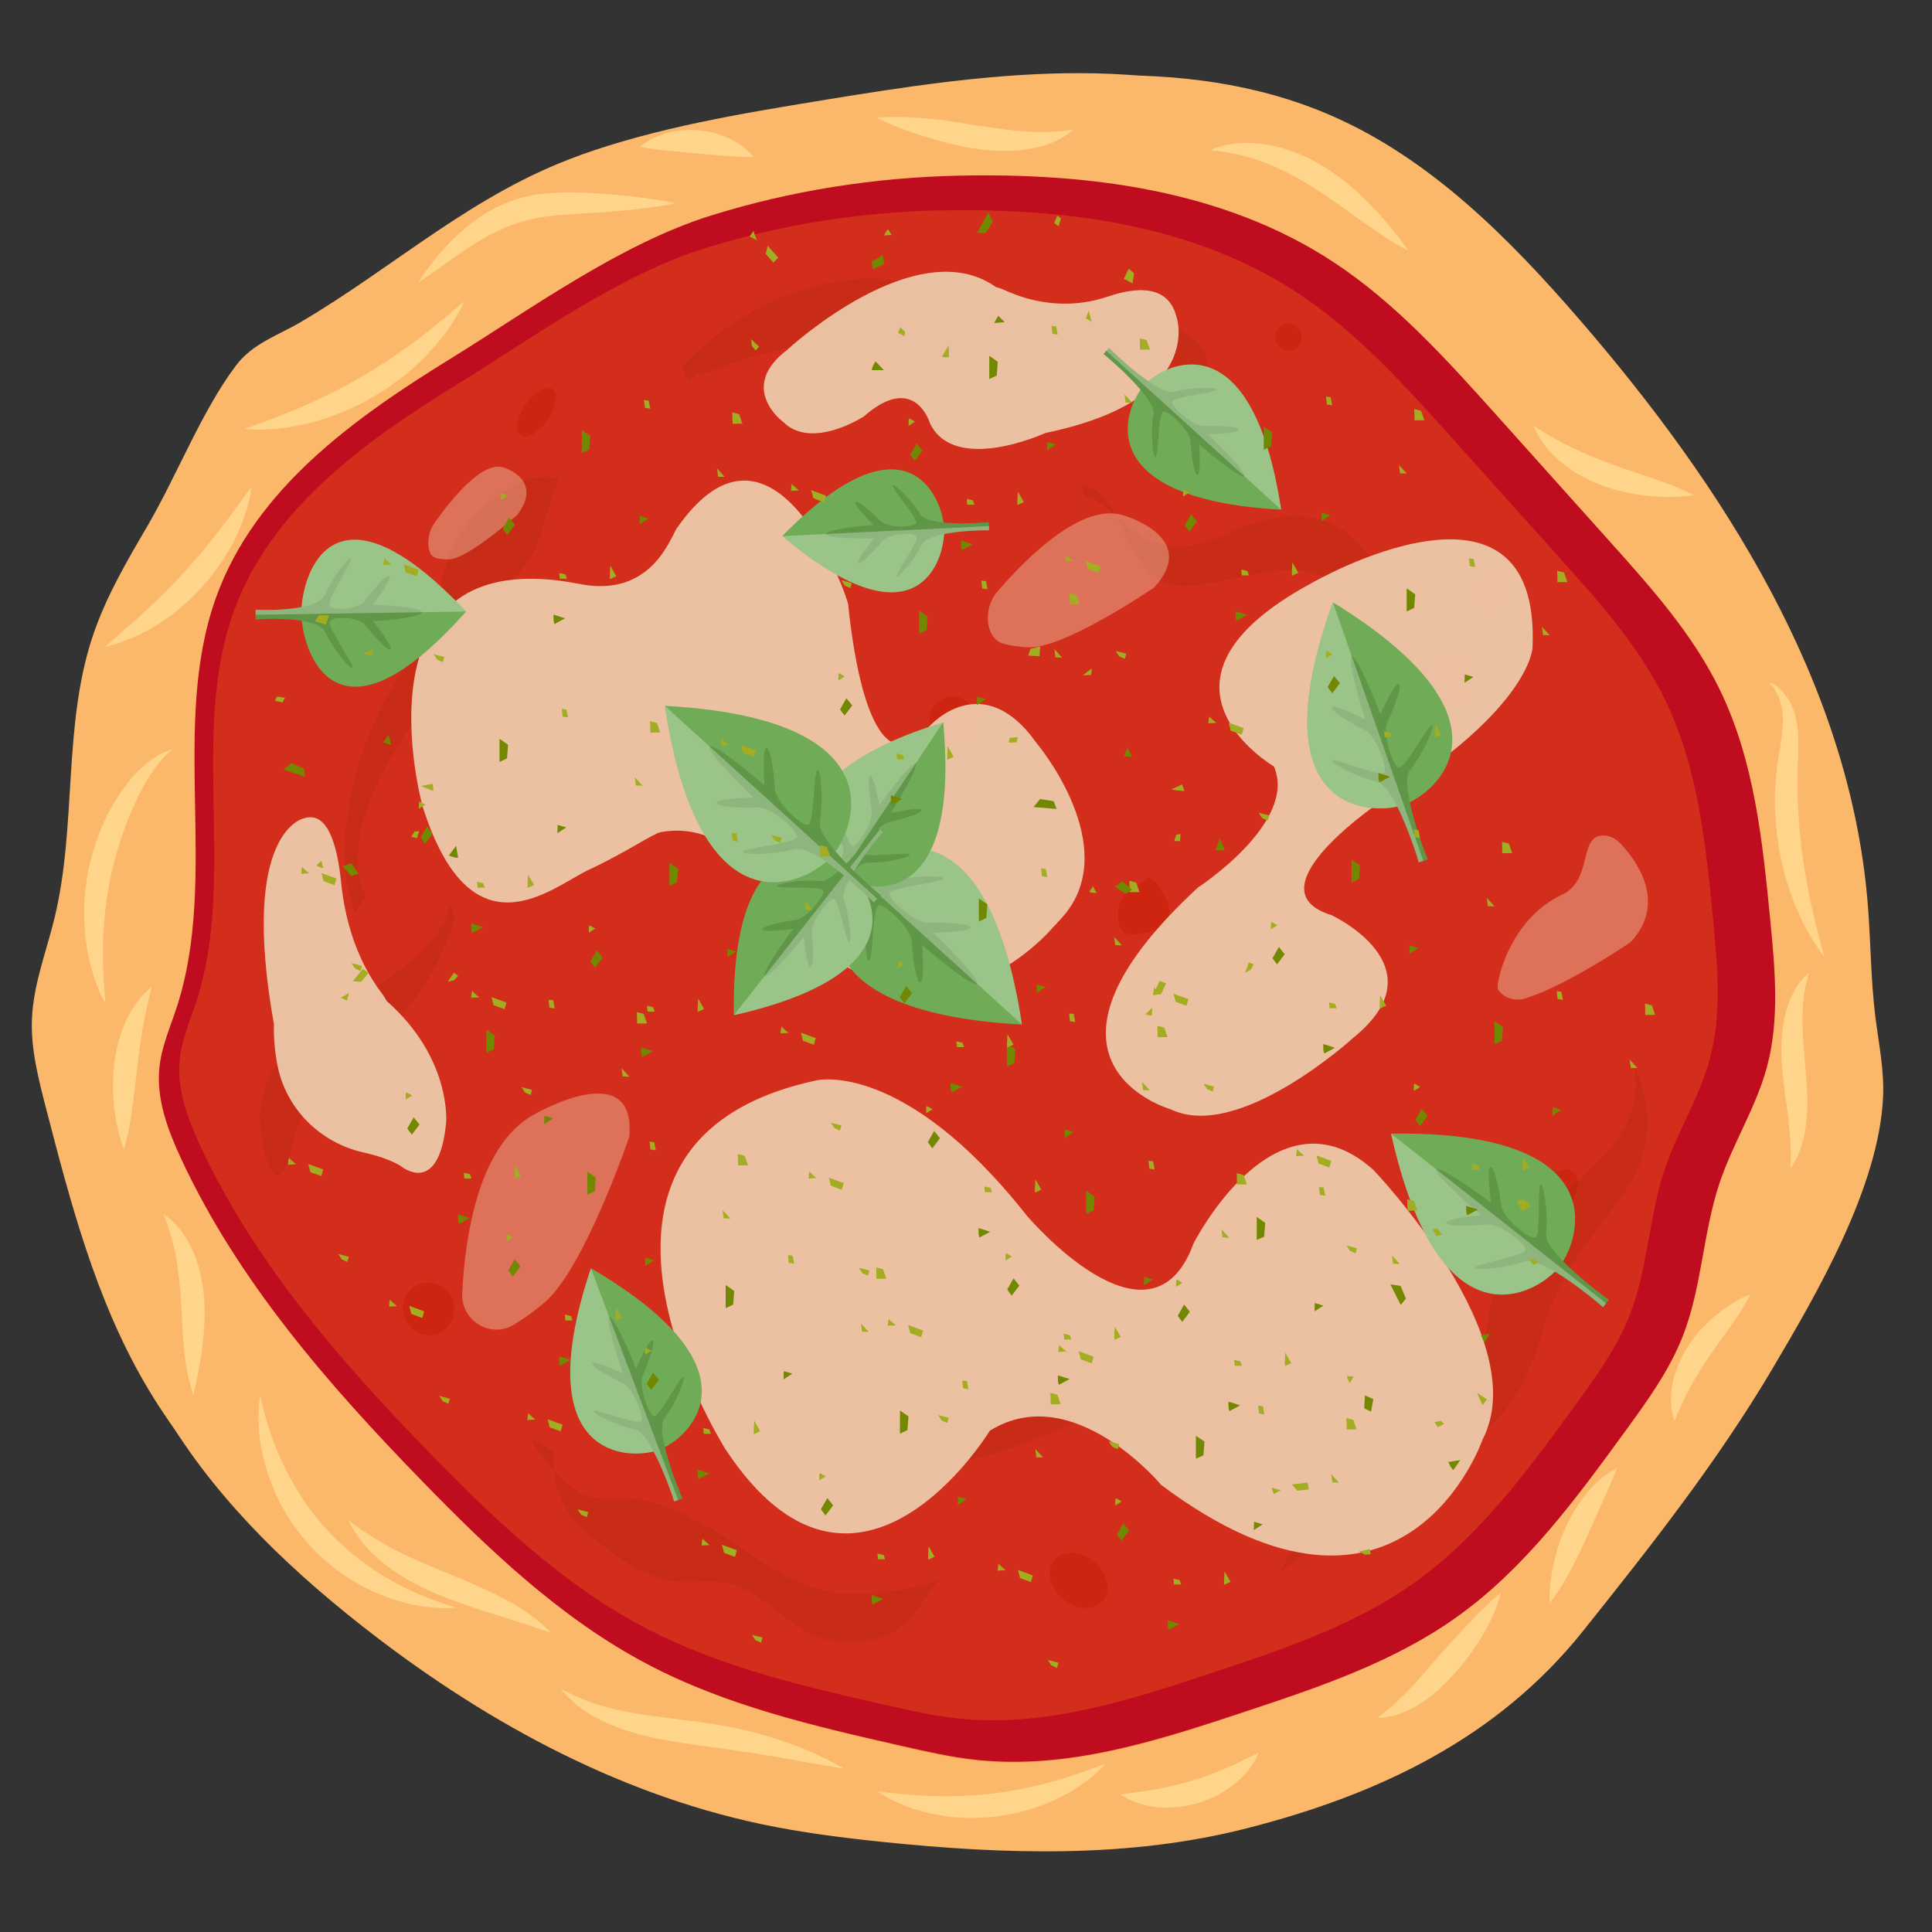 <?xml version="1.0" encoding="UTF-8"?>
<svg id="Ebene_1" xmlns="http://www.w3.org/2000/svg" viewBox="0 0 250 250">
  <rect x="0" y="0" width="250" height="250" fill="#333333" stroke="none"/>
  <defs>
    <style>
      .cls-1 {
        fill: #728801;
      }

      .cls-2 {
        opacity: .81;
      }

      .cls-3 {
        fill: #c61700;
      }

      .cls-4 {
        opacity: .46;
      }

      .cls-4, .cls-5 {
        fill: #f2e3c2;
      }

      .cls-6 {
        fill: #d32e1c;
      }

      .cls-7 {
        fill: #70ab57;
      }

      .cls-8 {
        fill: #fcb86a;
      }

      .cls-9 {
        fill: #bf0d1f;
      }

      .cls-10 {
        fill: #609647;
      }

      .cls-11 {
        fill: #9c1d00;
      }

      .cls-12 {
        fill: #fff;
        opacity: .3;
      }

      .cls-13 {
        fill: #ffd58c;
      }

      .cls-14 {
        fill: #a2ad22;
      }

      .cls-15 {
        opacity: .42;
      }

      .cls-16 {
        opacity: .2;
      }

      .cls-17 {
        fill: #faa450;
      }
    </style>
  </defs>
  <g id="dough">
    <path class="cls-8" d="M78.65,21.06c10.19-3.76,20.96-5.64,31.67-7.49,20.65-3.59,42.69-7.02,62,1.41,12.73,5.56,22.89,15.77,32.03,26.33,18.65,21.56,34.96,47.01,37.32,75.45.41,4.9.39,9.84.99,14.72.43,3.46,1.16,6.92,1.01,10.4-.49,11.69-8.6,25.57-14.39,35.35-7.11,12.01-15.78,22.98-24.46,33.85-11.09,13.87-26.41,21.13-43.44,25.49-15.29,3.92-31.38,3.4-47.11,1.78-5.31-.55-10.62-1.22-15.85-2.33-19.01-4.03-36.53-13.74-51.86-25.85-10.11-7.98-19.51-17.19-25.89-28.41-6.24-10.97-9.36-23.41-12.41-35.66-.94-3.79-1.89-7.64-1.71-11.53.21-4.57,1.95-8.89,3.06-13.32,2.99-12.01,1.3-24.99,5.25-36.71,1.73-5.13,4.49-9.83,7.23-14.49,3.92-6.67,7.19-15.08,11.69-21.09,2.21-2.95,5.43-3.96,8.45-5.77,12.43-7.43,22.52-16.99,36.41-22.11Z"/>
    <path class="cls-8" d="M74.99,20.1c10.13-3.63,20.86-5.39,31.52-7.14,20.57-3.37,42.52-6.57,61.86,1.97,12.75,5.63,22.98,15.85,32.19,26.4,18.8,21.55,35.31,46.93,37.93,75.14.45,4.86.48,9.76,1.13,14.6.46,3.44,1.22,6.87,1.11,10.32-.38,11.58-8.34,25.27-14.02,34.91-6.98,11.84-15.52,22.64-24.09,33.33-10.93,13.65-26.15,20.7-43.09,24.87-15.22,3.74-31.27,3.09-46.98,1.33-5.3-.59-10.6-1.31-15.83-2.46-19-4.17-36.56-13.96-51.97-26.1-10.16-8-19.62-17.22-26.09-28.41-6.33-10.94-9.55-23.29-12.71-35.47-.97-3.76-1.96-7.59-1.82-11.45.17-4.53,1.87-8.79,2.93-13.17,2.88-11.88,1.07-24.76,4.9-36.34,1.68-5.07,4.39-9.71,7.08-14.3,3.85-6.58,7.03-14.89,11.47-20.8,2.18-2.9,5.38-3.88,8.38-5.64,12.33-7.26,22.31-16.64,36.11-21.58Z"/>
    <path class="cls-17" d="M123.35,23.28c16.61-.31,34.03,1.92,48.24,11.34,8,5.31,14.55,12.62,21,19.84,4.87,5.45,9.74,10.91,14.61,16.37,5.27,5.9,10.61,11.91,14.09,19.05,4.5,9.22,5.58,19.64,6.58,29.8.63,6.35,1.25,12.87-.36,18.95-1.39,5.23-4.35,9.83-6.05,14.96-2.12,6.38-2.24,13.42-4.64,19.69-1.71,4.47-4.51,8.36-7.28,12.19-6.36,8.8-12.87,17.76-21.62,24.03-8.12,5.83-17.75,9.05-27.23,12.19-11.17,3.7-22.74,7.45-34.57,6.12-3.23-.36-6.42-1.1-9.6-1.83-11.18-2.58-22.51-5.22-32.75-10.69-10.95-5.84-20.17-14.65-28.91-23.67-12.06-12.46-23.67-25.82-31.04-41.62-1.74-3.72-3.25-7.76-2.87-11.8.26-2.74,1.38-5.28,2.22-7.87,5.41-16.79-1-36.31,4.9-52.9,4.97-13.95,17.62-23.04,29.94-30.65,10.35-6.4,21.81-14.8,33.47-18.43,10.29-3.21,21-4.86,31.86-5.06Z"/>
    <path class="cls-13" d="M178.27,222.26c1.62-1.2,2.96-2.43,4.22-3.77,1.26-1.33,2.42-2.75,3.68-4.18,1.25-1.42,2.51-2.81,3.83-4.19,1.32-1.37,2.67-2.75,4.23-4.03-.51,1.96-1.35,3.75-2.34,5.45-1,1.69-2.16,3.29-3.46,4.76-1.28,1.45-2.72,2.89-4.43,4.01-1.69,1.12-3.68,1.95-5.72,1.97Z"/>
    <path class="cls-13" d="M162.88,226.81c-.67,1.62-1.82,2.97-3.18,4.07-1.36,1.09-2.95,1.91-4.63,2.42-1.68.51-3.46.7-5.2.55-1.73-.16-3.45-.66-4.9-1.65,1.73-.23,3.28-.42,4.81-.71,1.52-.28,2.98-.63,4.42-1.06,1.44-.43,2.85-.95,4.27-1.55,1.43-.6,2.83-1.3,4.4-2.06Z"/>
    <path class="cls-13" d="M109.14,228.84c-3.22-.5-6.34-1.1-9.46-1.63-3.13-.51-6.21-.97-9.36-1.38-3.15-.44-6.39-.92-9.54-2-3.12-1.03-6.21-2.74-8.23-5.33,5.67,3.24,11.82,3.47,18.18,4.36,3.19.43,6.41,1.09,9.5,2.09,3.1.98,6.11,2.22,8.91,3.89Z"/>
    <path class="cls-13" d="M71.32,211.29c-2.45-.85-4.79-1.61-7.18-2.35-2.38-.75-4.77-1.52-7.15-2.49-2.37-.97-4.71-2.17-6.82-3.75-2.09-1.58-3.98-3.56-5.04-5.95,2.05,1.59,4.12,2.86,6.29,3.95,2.17,1.1,4.42,2.04,6.71,2.98,2.29.94,4.63,1.91,6.91,3.1,2.26,1.2,4.5,2.61,6.27,4.52Z"/>
    <path class="cls-13" d="M216.68,183.88c-.6-1.66-.56-3.5-.17-5.21.4-1.72,1.16-3.35,2.14-4.79.98-1.44,2.18-2.7,3.49-3.77,1.32-1.07,2.74-1.98,4.36-2.65-.76,1.58-1.71,2.94-2.64,4.27-.93,1.32-1.86,2.58-2.73,3.85-.87,1.27-1.68,2.55-2.41,3.91-.74,1.36-1.39,2.78-2.04,4.4Z"/>
    <path class="cls-13" d="M231.66,151.22c.15-2.24.01-4.28-.24-6.35-.24-2.07-.58-4.15-.78-6.33-.2-2.19-.21-4.46.25-6.72.46-2.23,1.45-4.5,3.2-5.95-.67,2.14-.87,4.15-.85,6.2,0,2.04.21,4.09.39,6.2.19,2.12.34,4.33.14,6.57-.21,2.22-.77,4.55-2.11,6.38Z"/>
    <path class="cls-13" d="M236.04,123.78c-1.92-2.5-3.36-5.37-4.39-8.37-1.05-3-1.68-6.16-1.89-9.35-.24-3.16.03-6.46.61-9.47.23-1.49.44-2.93.28-4.34-.15-1.42-.65-2.84-1.74-3.99,1.5.59,2.59,2.08,3.17,3.64.57,1.61.66,3.31.62,4.9-.02,1.6-.12,3.06-.1,4.57,0,1.5.04,3,.15,4.49.18,2.99.6,5.96,1.15,8.94.57,2.98,1.33,5.92,2.14,8.98Z"/>
    <path class="cls-13" d="M219.16,64.07c-2,.29-3.96.28-5.92.09-1.96-.2-3.92-.61-5.81-1.3-1.89-.69-3.71-1.67-5.3-2.95-1.57-1.29-2.94-2.89-3.67-4.79,1.7,1.09,3.3,2.01,4.96,2.8,1.65.8,3.33,1.49,5.04,2.12,1.72.63,3.49,1.21,5.28,1.82,1.79.63,3.63,1.27,5.42,2.21Z"/>
    <path class="cls-13" d="M182.25,32.46c-2.28-1.17-4.32-2.64-6.34-4.07-2-1.44-3.95-2.86-5.96-4.13-2-1.26-4.08-2.37-6.27-3.21-2.2-.85-4.51-1.41-7.06-1.61,2.35-1.06,5.12-1.15,7.69-.66,2.59.5,5.05,1.55,7.25,2.95,2.19,1.39,4.14,3.08,5.89,4.89,1.75,1.83,3.34,3.74,4.8,5.85Z"/>
    <path class="cls-13" d="M138.97,16.72c-1.69,1.53-3.99,2.31-6.25,2.63-2.28.31-4.56.17-6.74-.15-2.19-.32-4.29-.93-6.39-1.55-2.09-.66-4.17-1.4-6.15-2.43,2.27-.19,4.45-.07,6.61.12,2.15.18,4.28.58,6.38.9,2.1.31,4.15.63,6.21.77,2.07.15,4.12.11,6.34-.28Z"/>
    <path class="cls-13" d="M97.52,20.32c-1.4.03-2.63-.08-3.83-.16l-3.53-.3-3.52-.33c-1.2-.13-2.43-.25-3.8-.52,1.05-.93,2.3-1.49,3.6-1.83,1.3-.33,2.66-.43,3.99-.31,1.34.12,2.65.46,3.87,1.02,1.21.57,2.35,1.33,3.22,2.43Z"/>
    <path class="cls-13" d="M87.4,26.3c-3.06.61-6.1.93-9.14,1.14-3.04.23-6.09.28-8.86.79-2.75.5-5.33,1.67-7.84,3.22-2.5,1.55-4.9,3.44-7.5,5.15,1.72-2.59,3.69-4.99,6.12-7.04,2.38-2.07,5.4-3.69,8.67-4.28,1.61-.29,3.21-.39,4.77-.39,1.56,0,3.08.08,4.61.21,3.06.23,6.12.56,9.16,1.19Z"/>
    <path class="cls-13" d="M60.1,38.96c-1.2,2.63-2.95,4.97-4.96,7.06-2.02,2.08-4.35,3.88-6.86,5.34-2.51,1.47-5.23,2.6-8.03,3.33-2.81.72-5.71,1.08-8.59.81,2.71-.98,5.31-1.93,7.82-3.04,2.52-1.1,4.94-2.33,7.29-3.69,2.35-1.37,4.62-2.87,6.82-4.51,2.21-1.63,4.32-3.43,6.51-5.3Z"/>
    <path class="cls-13" d="M32.55,62.98c-.31,2.45-1.16,4.79-2.27,7-1.13,2.2-2.56,4.24-4.23,6.08-1.67,1.83-3.58,3.45-5.67,4.76-2.1,1.32-4.38,2.3-6.77,2.88,1.81-1.69,3.65-3.15,5.34-4.76,1.71-1.57,3.34-3.2,4.89-4.9,1.55-1.7,3.03-3.46,4.45-5.31,1.44-1.84,2.79-3.76,4.26-5.74Z"/>
    <path class="cls-13" d="M13.64,129.85c-1.46-2.7-2.31-5.75-2.61-8.85-.31-3.1-.11-6.28.62-9.34.74-3.05,1.92-6.01,3.66-8.62.82-1.32,1.82-2.56,2.96-3.66,1.16-1.07,2.51-1.99,4.01-2.4-2.36,1.98-3.69,4.54-4.92,7.19-1.21,2.64-2.12,5.39-2.79,8.18-.68,2.8-1.03,5.67-1.21,8.58-.13,2.92.02,5.86.28,8.92Z"/>
    <path class="cls-13" d="M16.03,148.71c-.67-1.78-1.04-3.59-1.25-5.42-.2-1.83-.21-3.7,0-5.56.22-1.86.68-3.72,1.45-5.46.78-1.73,1.87-3.36,3.37-4.55-.44,1.85-.83,3.55-1.12,5.25-.3,1.7-.52,3.39-.72,5.11-.2,1.72-.39,3.46-.63,5.23-.25,1.77-.53,3.57-1.1,5.39Z"/>
    <path class="cls-13" d="M25.03,180.47c-.74-1.98-1.03-4.05-1.23-6.06-.18-2.02-.25-4-.37-5.93-.12-1.92-.3-3.81-.64-5.69-.34-1.88-.84-3.72-1.63-5.67,1.78,1.16,3.06,3.02,3.89,4.98.83,1.98,1.25,4.1,1.38,6.19.13,2.09-.01,4.14-.27,6.15-.27,2.01-.63,3.97-1.12,6.02Z"/>
    <path class="cls-13" d="M143.03,228.23c-1.77,1.97-4.02,3.49-6.43,4.63-2.42,1.13-5.04,1.87-7.71,2.19-2.67.33-5.39.24-8.01-.29-2.62-.53-5.16-1.47-7.35-2.96,2.62.31,5.12.57,7.62.62,2.49.06,4.94-.06,7.38-.35,2.44-.29,4.85-.77,7.25-1.42,2.41-.64,4.77-1.49,7.24-2.43Z"/>
    <path class="cls-13" d="M200.51,207.45c-.06-1.75.16-3.42.51-5.06.37-1.64.89-3.24,1.59-4.78.7-1.54,1.59-3.02,2.68-4.35,1.1-1.32,2.39-2.51,3.97-3.3-.65,1.63-1.32,3.09-1.97,4.55l-1.95,4.35c-.66,1.45-1.35,2.9-2.12,4.35-.78,1.44-1.61,2.89-2.72,4.25Z"/>
    <path class="cls-13" d="M59.07,208.03c-3.45.26-6.99-.46-10.23-1.86-3.26-1.38-6.24-3.49-8.67-6.11-2.43-2.63-4.29-5.76-5.42-9.12-1.15-3.34-1.6-6.92-1.1-10.34.75,3.36,1.81,6.51,3.26,9.45,1.47,2.92,3.28,5.62,5.46,7.98,2.18,2.36,4.72,4.38,7.52,6.07,2.81,1.67,5.88,2.95,9.18,3.94Z"/>
  </g>
  <g id="tomatosauce_new">
    <path class="cls-9" d="M124.08,22.73c16.72-.36,34.27,1.82,48.54,11.23,8.04,5.3,14.61,12.61,21.09,19.83,4.89,5.45,9.78,10.91,14.67,16.36,5.29,5.9,10.65,11.9,14.14,19.05,4.5,9.23,5.56,19.67,6.55,29.85.62,6.36,1.22,12.89-.42,18.99-1.41,5.25-4.4,9.87-6.13,15.01-2.15,6.4-2.29,13.46-4.73,19.75-1.74,4.48-4.57,8.39-7.37,12.24-6.43,8.84-13.01,17.83-21.84,24.15-8.2,5.87-17.9,9.12-27.46,12.29-11.26,3.74-22.92,7.53-34.83,6.24-3.25-.35-6.46-1.08-9.66-1.81-11.25-2.56-22.65-5.17-32.96-10.62-11.01-5.82-20.28-14.62-29.05-23.64-12.11-12.45-23.77-25.81-31.14-41.62-1.74-3.73-3.26-7.77-2.86-11.82.27-2.75,1.41-5.29,2.26-7.9,5.49-16.84-.91-36.39,5.09-53.03,5.04-14,17.81-23.14,30.24-30.81,10.44-6.45,22.01-14.89,33.76-18.57,10.37-3.24,21.16-4.93,32.1-5.17Z"/>
    <path class="cls-6" d="M121.72,27.24c15.92-.34,32.62,1.74,46.21,10.69,7.65,5.04,13.91,12,20.07,18.87,4.66,5.19,9.31,10.38,13.97,15.57,5.04,5.61,10.14,11.33,13.46,18.13,4.29,8.78,5.3,18.73,6.23,28.41.59,6.06,1.16,12.27-.4,18.08-1.34,5-4.19,9.39-5.84,14.29-2.05,6.09-2.18,12.81-4.5,18.8-1.65,4.27-4.35,7.98-7.01,11.65-6.12,8.42-12.39,16.98-20.79,22.99-7.8,5.58-17.04,8.68-26.14,11.7-10.72,3.56-21.82,7.17-33.15,5.93-3.09-.34-6.15-1.03-9.2-1.72-10.71-2.43-21.56-4.92-31.37-10.11-10.48-5.54-19.3-13.92-27.65-22.5-11.53-11.85-22.62-24.57-29.64-39.62-1.65-3.55-3.1-7.39-2.72-11.25.26-2.62,1.34-5.04,2.15-7.52,5.23-16.03-.86-34.63,4.84-50.48,4.8-13.33,16.96-22.02,28.79-29.33,9.94-6.14,20.95-14.18,32.14-17.68,9.87-3.09,20.15-4.69,30.55-4.92Z"/>
    <g class="cls-15">
      <path class="cls-3" d="M147.77,114.22c-2.1.53-3.53,2.92-3.05,5.12.1.45.28.9.62,1.2.58.51,1.42.44,2.15.32,1.56-.25,3.36-.88,3.74-2.45.31-1.27-.47-2.55-1.21-3.65-.41-.62-1.02-1.31-1.72-1.14"/>
      <path class="cls-3" d="M188.96,84.96c-2.07-.77-4.58.36-5.36,2.42-.16.42-.26.89-.13,1.33.21.74.96,1.17,1.65,1.5,1.46.69,3.32,1.2,4.5.14.95-.85.99-2.34.96-3.66-.02-.74-.15-1.65-.83-1.91"/>
      <path class="cls-3" d="M142.85,206.96c-1,1.43-3.27,1.49-5.08.14-1.81-1.35-2.47-3.61-1.47-5.04,1-1.43,3.27-1.49,5.08-.14,1.81,1.35,2.47,3.61,1.47,5.04Z"/>
      <path class="cls-3" d="M70.83,54.37c-1.15,1.65-2.7,2.51-3.47,1.94-.77-.58-.47-2.38.68-4.02,1.15-1.65,2.7-2.51,3.47-1.94.77.58.47,2.38-.68,4.02Z"/>
      <path class="cls-3" d="M203.46,155.2c-.91,1.31-2.38,1.83-3.27,1.17-.89-.67-.87-2.27.04-3.58.91-1.31,2.38-1.83,3.27-1.17.89.67.87,2.27-.04,3.58Z"/>
      <path class="cls-3" d="M58.17,171.39c-1.05,1.51-3.12,1.82-4.62.69-1.5-1.12-1.86-3.25-.81-4.76,1.05-1.51,3.12-1.82,4.62-.69,1.5,1.12,1.86,3.25.82,4.76Z"/>
      <path class="cls-3" d="M125.94,95.28c-.99,1.43-2.95,1.72-4.37.66-1.42-1.06-1.77-3.08-.77-4.5s2.95-1.72,4.37-.66,1.77,3.08.77,4.5Z"/>
      <path class="cls-3" d="M195.27,78.24c-.85,1.22-2.52,1.47-3.74.56s-1.51-2.63-.66-3.85c.85-1.22,2.52-1.47,3.74-.56,1.21.91,1.51,2.63.66,3.85Z"/>
      <path class="cls-3" d="M168.14,44.65c-.54.77-1.6.93-2.37.36-.77-.58-.96-1.67-.42-2.45.54-.77,1.6-.93,2.37-.36.77.58.96,1.67.42,2.45Z"/>
    </g>
    <g id="overlay">
      <g class="cls-16">
        <path class="cls-11" d="M88.25,47.46c8.12-8.96,23.25-15.03,34.57-8.95,3.59,1.64,5.09,2.83,8.74,2.56,3.26-.1,6.34-.58,9.21-.5,4.79.14,15.5.84,15.51,6.97-2.69.3-4.97-.53-7.45-.79-2.69.3-5.95.4-9.03.89-5.38.61-10.28,4.3-15.85,4.52-4.22.07-5.3-2.26-8.12-4.26-2.64-1.61-5.3-2.26-8.35-2.74-5.15-.92-9.99.86-14.83,2.63-1.55.72-2.69.3-3.5,1.62"/>
      </g>
      <g class="cls-16">
        <path class="cls-11" d="M58.95,118.66c-1.69,5.51-4.53,10.6-8.86,14.5-5.91,5.58-10.37,7.17-12.33,15.16-1.99,8.95-4.4-.32-4.08-4.72.58-6.88,6.23-9.97,11.13-13.66,4.48-2.55,12.28-7.11,13.41-12.83"/>
      </g>
      <g class="cls-16">
        <path class="cls-11" d="M71.68,187.83c-.35,5.36,1.84,9.06,5.98,11.86,2.43,2.18,5.63,4,8.86,4.86,3.05.47,5.95-.4,8.8.64,5.87,2.47,7.64,7.31,14.73,7.33,6.52-.19,7.95-3.22,11.35-8.1-3.11,1.44-9.45,2.02-12.89,1.73-6.49-.77-10.78-4.92-16.05-8.14-2.46-1.22-5.09-2.83-7.75-3.49-2.84-1.04-5.74-.17-8.41-.82-3.41-1.25-5.99-4.77-7.82-7.7"/>
      </g>
      <g class="cls-16">
        <path class="cls-11" d="M104.69,179.6c1.72,6.76,9.5,9.29,15.81,9.66,7.66.22,13.9-3.62,20.87-5.9,2.51-.69,4.84-1.77,7.72-1.69,3.44.29,6.44,2.68,10.09,2.4,4.43-.64,11.81-4.06,13.47-8.61-2.69.3-5.23,1.95-8.13,2.83-3.86.85-7.09-.02-11.28-.91-6.47-1.72-13.92-2.52-20.31-.02-5.83,2.7-9.95,6.03-16.47,6.22-3.65.28-6.31-.38-9.52-2.19-1.32-.81-1.86-1.97-3.39-2.21"/>
      </g>
      <g class="cls-16">
        <path class="cls-11" d="M168.54,198.14c5.74.17,12.61-5.38,16.92-8.32,7.8-4.56,11.35-8.1,13.91-16.84,1.93-7.03,4.92-10.78,9.3-16.59,4.57-5.42,5.9-11.71,2.84-18.31,2.12,12.71-15.25,16.99-17.87,27.65-1.69,5.51-.88,10.32-4.28,15.21-3.01,4.7-6.77,8.81-11.46,11.93-4.3,2.94-7.91,8.39-12.19,10.38"/>
      </g>
      <g class="cls-16">
        <path class="cls-11" d="M47.34,116.02c-4.33-9.33,5.82-22.06,10.62-29.01,3.19-4.31,4.65-8.3,8.2-11.83,4.54-4.47,3.87-7.94,6.14-13.23-4.94-1.49-11.24,4.27-13.27,8.04-1.82,3.2-2.14,7.6-3.57,10.63-1.43,3.02-3.04,5.66-4.65,8.3-4.62,7.34-8.28,20.84-4.88,29.18"/>
      </g>
      <g class="cls-16">
        <path class="cls-11" d="M140.46,64.32c2.09.45,3.95,2.42,5.63,4,4.31,3.19,7.58,3.1,12.63.75s11.42-3.88,16.28.48c4.29,4.15,6.27,8.42,7.06,14.2-5.3-2.26-7.23-8.45-12.55-9.76-4.58-.71-9.03.89-13.46,1.52-5.59,1.18-7.45-.79-10.18-5.66-1.26-2.72-2.68-6.79-6.12-7.08"/>
      </g>
    </g>
  </g>
  <g id="mozarella_new" class="cls-2">
    <path class="cls-5" d="M191.83,186.31s-10.15,29.38-41.57,5.84c0,0-11.42-13.72-22.18-7.01,0,0-17.22,28.25-34.23,2.35,0,0-25.22-39.83,11.86-47.7,0,0,11.25-2.66,27.14,17.49,0,0,16.01,18.97,21.6,3.61,0,0,10.57-20.88,23.26-9.51,0,0,20.98,21.9,14.11,34.94Z"/>
    <path class="cls-5" d="M151.45,143.53s-20.99-6,3.57-28.69c0,0,12.96-8.43,9.82-15.67,0,0-18.72-10.95,4.86-23.71,0,0,29.71-17.19,28.61,8.3,0,0-.12,7.72-18.98,19.5,0,0-17.97,11.81-7.05,15.15,0,0,14.26,6.6,2.89,15.83,0,0-14.86,13.6-23.71,9.29Z"/>
    <path class="cls-5" d="M136.5,119.73c-2.24,2.62-16.97,18.26-34.8-1.25-.68-.75-1.27-1.57-1.78-2.45-1.63-2.79-6.58-9.8-14.43-8.35-.94.17-4.57,2.67-9.3,4.87s-15.18,11.79-21.51-8.21c0,0-9.59-34.69,20.34-28.77,9.3,1.84,11.76-6.06,12.56-7.21,12.47-17.91,22.07,8.73,22.18,9.88.55,5.63,3.02,24.71,10.49,15.76.16-.19,6.89-7.64,13.83,2.08.06.09.13.18.2.26,1.09,1.35,10.95,14.07,2.97,22.59-.24.26-.49.52-.72.79Z"/>
    <path class="cls-4" d="M66.46,171.43c-3.02,1.8-6.82-.55-6.65-4.07.35-7.19,2.05-19.18,9.27-23.13,0,0,13.32-7.76,12.34,2.9,0,0-5.95,17.44-11.1,21.52,0,0-1.69,1.49-3.85,2.78Z"/>
    <path class="cls-4" d="M129.84,83.29c-2.29-.61-2.73-4.47-.8-6.72,3.96-4.59,11.05-11.58,16.34-9.88,0,0,10.01,2.83,3.93,9.36,0,0-11.86,8.07-16.3,7.7,0,0-1.54-.02-3.18-.46Z"/>
    <path class="cls-4" d="M202.09,115.8c4.12-1.91,2.07-7.71,5.4-7.68.81,0,1.56.38,2.12.96,1.82,1.89,6.15,7.31,1.67,12.52-.18.21-.39.39-.62.54-1.63,1.09-8.67,5.66-13.34,7.07-1.28.38-2.68-.05-3.46-1.13-.43-.6,1.43-9.13,8.22-12.28Z"/>
    <path class="cls-5" d="M101.95,45.19s16.62-15.36,26.91-8.05c0,0,.55.13,1.3.47,4.44,2.01,9.07,2.17,13.19.77,3.89-1.32,7.79-1.46,8.87,2.55,0,0,3.91,10.78-16.92,15.09,0,0-11.77,5.42-14.97-1.26,0,0-1.94-6.67-8.54-.88,0,0-6.7,4.38-10.4.76,0,0-6.12-4.45.57-9.44Z"/>
    <path class="cls-4" d="M56.37,72.19c-1.19-.33-1.28-2.89-.18-4.46,2.26-3.22,6.27-8.16,9.01-7.22,0,0,5.19,1.52,1.74,6.12,0,0-6.57,5.84-8.9,5.75,0,0-.81.04-1.66-.19Z"/>
    <path class="cls-5" d="M57.73,145.15s.69-8.22-7.69-15.62c0,0-.28-.53-.76-1.17-2.87-3.81-4.6-8.82-5.13-14.09-.5-4.99-1.78-9.34-4.78-8.39,0,0-8.42,1.47-3.92,26.67,0,0-.13,2.23.43,5.19,1.07,5.68,5.5,10.11,11.13,11.38,1.66.37,3.41.92,4.76,1.7,0,0,5.05,4.35,5.97-5.68Z"/>
  </g>
  <g id="basilikum">
    <g>
      <g>
        <path class="cls-7" d="M180,146.69c6.35,28.36,19.04,20.69,21.79,17.2,2.75-3.49,7.27-17.61-21.79-17.2Z"/>
        <path class="cls-10" d="M199.33,153.3c-.4.36.07,6.51-.65,6.85-.72.34-4.22-2.54-4.41-4.16-.19-1.62-.85-5.09-1.41-4.96-.55.13.1,4.61.1,4.61,0,0-6.26-4.68-7.1-4.34l-.04.05c-.14.89,5.87,5.9,5.87,5.9,0,0-4.51.4-4.5.97s3.53.41,5.15.22c1.62-.19,5.23,2.55,5.07,3.32-.16.78-6.25,1.75-6.51,2.22-.26.47,3.82.18,6.36-.75,2.16-.79,9.44,5.23,10.15,5.93.29-.31.57-.68.78-.98-.83-.52-8.39-6.21-8.13-8.5.32-2.69-.35-6.73-.75-6.36Z"/>
      </g>
      <path class="cls-12" d="M207.83,168.66l-27.83-21.97s0,0,0,0c5.98,26.71,17.58,21.46,21.21,17.85,2.73,1.63,5.77,4.17,6.21,4.6.14-.15.28-.32.41-.48Z"/>
    </g>
    <g>
      <g>
        <path class="cls-7" d="M76.46,164.11c-8.31,24.92,5.09,24.9,8.85,23.48,3.76-1.42,13.84-10.24-8.85-23.48Z"/>
        <path class="cls-10" d="M88.35,178.24c-.48.1-2.98,5.07-3.69,5-.71-.07-2.08-3.93-1.48-5.28.61-1.35,1.71-4.34,1.22-4.49-.49-.16-2.07,3.61-2.07,3.61,0,0-2.67-6.55-3.47-6.67l-.05.02c-.52.63,1.8,7.3,1.8,7.3,0,0-3.68-1.79-3.94-1.35-.26.44,2.54,1.96,3.89,2.57,1.35.61,2.86,4.41,2.38,4.94-.49.53-5.65-1.56-6.07-1.32-.42.25,2.87,1.92,5.28,2.39,2.04.39,4.87,8.45,5.09,9.32.37-.11.76-.26,1.07-.4-.4-.79-3.6-8.72-2.33-10.37,1.5-1.94,2.87-5.37,2.39-5.28Z"/>
      </g>
      <path class="cls-12" d="M87.76,194.1l-11.3-29.99s0,0,0,0c-7.82,23.47,3.61,24.82,8.1,23.71,1.36,2.54,2.52,5.92,2.66,6.46.18-.05.36-.12.54-.18Z"/>
    </g>
    <g>
      <g>
        <path class="cls-7" d="M172.47,77.93c-9.85,27.35,4.98,27.67,9.17,26.21,4.19-1.47,15.58-10.97-9.17-26.21Z"/>
        <path class="cls-10" d="M185.25,93.88c-.53.09-3.43,5.53-4.22,5.43-.79-.1-2.2-4.41-1.49-5.88.71-1.47,2.01-4.75,1.47-4.94-.54-.19-2.39,3.94-2.39,3.94,0,0-2.78-7.31-3.67-7.47l-.06.02c-.59.68,1.79,8.13,1.79,8.13,0,0-4.02-2.08-4.32-1.59s2.76,2.23,4.23,2.94c1.47.71,3.05,4.96,2.5,5.53-.55.57-6.21-1.87-6.68-1.62-.47.26,3.12,2.2,5.77,2.78,2.24.49,5.17,9.48,5.39,10.44.41-.11.85-.27,1.19-.41-.43-.88-3.75-9.74-2.3-11.53,1.71-2.11,3.31-5.87,2.78-5.77Z"/>
      </g>
      <path class="cls-12" d="M184.18,111.4l-11.71-33.47h0c-9.27,25.75,3.33,27.54,8.34,26.44,1.43,2.84,2.64,6.61,2.77,7.22.2-.05.4-.12.6-.19Z"/>
    </g>
    <g>
      <g>
        <path class="cls-7" d="M165.78,65.95c-3.78-24.77-15.15-18.93-17.72-16.09-2.58,2.84-7.3,14.71,17.72,16.09Z"/>
        <path class="cls-10" d="M149.54,59.12c.37-.29.33-5.6.97-5.85.64-.25,3.48,2.44,3.55,3.84.07,1.41.43,4.43.91,4.35.48-.08.19-3.97.19-3.97,0,0,5.11,4.4,5.85,4.16l.03-.04c.17-.76-4.7-5.42-4.7-5.42,0,0,3.9-.08,3.93-.57s-3.01-.56-4.42-.49c-1.41.07-4.35-2.5-4.16-3.16.19-.66,5.48-1.13,5.73-1.52.25-.39-3.27-.39-5.52.26-1.9.55-7.81-5.06-8.38-5.7-.26.25-.53.55-.73.8.69.49,6.85,5.84,6.48,7.79-.43,2.3-.1,5.81.27,5.52Z"/>
      </g>
      <path class="cls-12" d="M143.15,45.4l22.63,20.55s0,0,0,0c-3.56-23.33-13.85-19.51-17.18-16.61-2.25-1.57-4.71-3.93-5.07-4.33-.13.12-.26.26-.38.39Z"/>
    </g>
    <g>
      <g>
        <path class="cls-7" d="M101.22,69.37c17.78,14.96,21.13,2.82,20.95-1.01-.18-3.83-4.69-15.59-20.95,1.01Z"/>
        <path class="cls-10" d="M115.48,62.82c-.04.46,3.29,4.21,3.05,4.84-.24.63-3.66.71-4.58-.24-.92-.95-3.03-2.85-3.28-2.45-.25.4,2.36,2.95,2.36,2.95,0,0-5.89.46-6.19,1.15v.05c.37.66,6.28.55,6.28.55,0,0-2.35,2.8-2.06,3.17s2.2-1.72,3.03-2.75c.82-1.04,4.24-1.28,4.54-.68.3.6-2.67,4.65-2.58,5.11.09.46,2.25-2.03,3.23-4.07.83-1.73,7.96-1.89,8.71-1.83,0-.36-.02-.77-.05-1.08-.73.13-7.86.66-8.85-.99-1.17-1.94-3.56-4.2-3.61-3.74Z"/>
      </g>
      <path class="cls-12" d="M127.97,68.08l-26.75,1.29h0c16.74,14.09,20.69,4.14,20.94-.26,2.36-.47,5.35-.52,5.82-.48,0-.18,0-.36,0-.54Z"/>
    </g>
    <g>
      <g>
        <path class="cls-7" d="M60.31,79.13c-17.61-18.63-21.38-4.26-21.31.33.07,4.58,4.28,18.83,21.31-.33Z"/>
        <path class="cls-10" d="M45.62,86.36c.06-.55-3.22-5.17-2.96-5.91.26-.74,3.74-.7,4.65.48.91,1.18,2.99,3.53,3.25,3.07.27-.46-2.31-3.63-2.31-3.63,0,0,6-.3,6.33-1.12v-.06c-.35-.8-6.36-.93-6.36-.93,0,0,2.47-3.24,2.19-3.7s-2.29,1.96-3.16,3.16c-.87,1.2-4.35,1.35-4.63.62-.28-.73,2.85-5.45,2.77-6-.08-.55-2.35,2.33-3.41,4.72-.89,2.03-8.15,1.93-8.91,1.82-.02.44,0,.92.01,1.3.75-.13,8.01-.46,8.96,1.55,1.13,2.37,3.49,5.17,3.55,4.62Z"/>
      </g>
      <path class="cls-12" d="M33.09,79.55l27.22-.42s0,0,0,0c-16.58-17.54-20.9-5.82-21.29-.57-2.42.46-5.45.4-5.93.33,0,.21,0,.43,0,.65Z"/>
    </g>
    <g>
      <g>
        <g>
          <path class="cls-7" d="M132.24,132.58c-4.59-30.1-18.4-23-21.53-19.56-3.13,3.45-8.87,17.88,21.53,19.56Z"/>
          <path class="cls-10" d="M112.51,124.28c.44-.35.4-6.81,1.17-7.11.78-.3,4.23,2.96,4.31,4.67.08,1.71.52,5.38,1.11,5.28.59-.09.23-4.82.23-4.82,0,0,6.21,5.35,7.11,5.05l.04-.05c.21-.92-5.71-6.59-5.71-6.59,0,0,4.74-.1,4.78-.69s-3.66-.68-5.37-.6c-1.71.08-5.29-3.04-5.06-3.84.22-.8,6.66-1.37,6.96-1.85.31-.48-3.98-.47-6.71.32-2.31.67-9.49-6.15-10.18-6.93-.32.31-.65.67-.89.97.83.6,8.32,7.1,7.88,9.47-.52,2.79-.12,7.06.32,6.71Z"/>
        </g>
        <path class="cls-12" d="M104.74,107.6l27.5,24.97s0,0,0,0c-4.32-28.35-16.82-23.7-20.88-20.19-2.74-1.9-5.73-4.77-6.16-5.26-.16.15-.31.31-.46.47Z"/>
      </g>
      <g>
        <g>
          <path class="cls-7" d="M122.05,93.47c-23.94,7.39-16.49,17.77-13.3,19.9,3.18,2.13,15.63,5.05,13.3-19.9Z"/>
          <path class="cls-10" d="M117.68,110.54c-.34-.32-5.59.5-5.93-.09-.34-.6,1.9-3.8,3.28-4.08,1.38-.27,4.31-1.08,4.17-1.55-.15-.47-3.95.4-3.95.4,0,0,3.6-5.7,3.25-6.4l-.04-.03c-.78-.06-4.67,5.45-4.67,5.45,0,0-.65-3.85-1.14-3.8s-.11,3.06.16,4.44c.27,1.38-1.83,4.67-2.51,4.59-.68-.09-1.93-5.25-2.35-5.44-.42-.19.1,3.29,1.08,5.42.83,1.8-3.85,8.47-4.4,9.13.29.22.62.45.9.61.39-.75,4.77-7.64,6.75-7.56,2.34.09,5.76-.76,5.42-1.08Z"/>
        </g>
        <path class="cls-12" d="M105.06,118.88l16.99-25.42s0,0,0,0c-22.55,6.96-17.25,16.57-13.9,19.45-1.22,2.46-3.19,5.24-3.53,5.65.14.11.29.22.44.32Z"/>
      </g>
      <g>
        <g>
          <path class="cls-7" d="M94.96,131.37c24.44-5.53,17.81-16.45,14.8-18.82-3.01-2.37-15.2-6.24-14.8,18.82Z"/>
          <path class="cls-10" d="M100.62,114.69c.31.34,5.61-.07,5.9.55.29.62-2.18,3.64-3.58,3.81-1.4.17-4.38.74-4.27,1.22.11.48,3.97-.09,3.97-.09,0,0-4.03,5.41-3.73,6.13l.04.03c.77.12,5.07-5.07,5.07-5.07,0,0,.36,3.89.85,3.88s.34-3.04.18-4.44c-.17-1.4,2.19-4.52,2.86-4.38.67.14,1.52,5.38,1.93,5.61.41.22.15-3.29-.66-5.49-.68-1.86,4.49-8.15,5.09-8.76-.27-.25-.59-.49-.85-.68-.44.72-5.34,7.25-7.31,7.02-2.32-.27-5.8.31-5.49.66Z"/>
        </g>
        <path class="cls-12" d="M113.85,107.33l-18.89,24.03s0,0,0,0c23.02-5.2,18.47-15.2,15.35-18.32,1.4-2.36,3.58-4.98,3.96-5.36-.13-.12-.27-.24-.41-.35Z"/>
      </g>
      <g>
        <g>
          <path class="cls-7" d="M86.02,91.33c4.59,30.1,18.4,23,21.53,19.56,3.13-3.45,8.87-17.88-21.53-19.56Z"/>
          <path class="cls-10" d="M105.75,99.63c-.44.35-.4,6.81-1.17,7.11-.78.3-4.23-2.96-4.31-4.67-.08-1.71-.52-5.38-1.11-5.28-.59.09-.23,4.82-.23,4.82,0,0-6.21-5.35-7.11-5.05l-.04.05c-.21.92,5.71,6.59,5.71,6.59,0,0-4.74.1-4.78.69s3.66.68,5.37.6c1.71-.08,5.29,3.04,5.06,3.84-.22.8-6.66,1.37-6.96,1.85-.31.48,3.98.47,6.71-.32,2.31-.67,9.49,6.15,10.18,6.93.32-.31.65-.67.89-.97-.83-.6-8.32-7.1-7.88-9.47.52-2.79.12-7.06-.32-6.71Z"/>
        </g>
        <path class="cls-12" d="M113.52,116.3l-27.5-24.97h0c4.32,28.35,16.82,23.7,20.88,20.19,2.74,1.9,5.73,4.77,6.16,5.26.16-.15.31-.31.46-.47Z"/>
      </g>
    </g>
  </g>
  <g>
    <polygon class="cls-1" points="65.05 68.42 65.88 66.97 66.63 67.91 65.64 69.22 65.05 68.42"/>
    <polygon class="cls-1" points="75.28 58.63 75.28 55.64 76.38 56.41 76.24 58.18 75.28 58.63"/>
    <polygon class="cls-1" points="82.76 67.86 82.79 66.78 83.91 67.11 82.76 67.86"/>
    <path class="cls-1" d="M71.77,80.75c-.21-.22-.14-1.22-.14-1.22l1.5.48-1.36.74Z"/>
    <polygon class="cls-14" points="52.51 74.06 52.24 73.02 54.17 73.72 53.93 74.58 52.51 74.06"/>
    <polygon class="cls-14" points="83.45 52.77 83.33 51.76 83.94 51.84 84.14 52.88 83.45 52.77"/>
    <polygon class="cls-14" points="92.92 61.69 92.78 60.61 93.79 61.71 92.92 61.69"/>
    <polygon class="cls-14" points="94.8 54.84 94.75 53.36 95.64 53.59 96.07 54.82 94.8 54.84"/>
    <path class="cls-14" d="M78.93,74.94c-.05-.26.05-1.73.05-1.73l.77,1.35-.82.38Z"/>
    <polygon class="cls-14" points="56.59 85.37 56.12 84.67 57.49 85.02 57.3 85.68 56.59 85.37"/>
    <path class="cls-14" d="M49.61,73.1s.09-1.04.17-.86.87.81.87.81l-1.04.06Z"/>
    <path class="cls-14" d="M64.85,64.68s-.06-1.04.14-.92c.2.12.68.4.68.4l-.82.52Z"/>
    <polygon class="cls-14" points="72.43 74.89 72.37 74.14 73.17 74.34 73.36 74.89 72.43 74.89"/>
  </g>
  <g>
    <polygon class="cls-1" points="117.79 58.84 118.61 57.39 119.36 58.32 118.37 59.64 117.79 58.84"/>
    <polygon class="cls-1" points="128.01 49.04 128.01 46.05 129.11 46.82 128.98 48.6 128.01 49.04"/>
    <polygon class="cls-1" points="135.49 58.27 135.53 57.19 136.64 57.53 135.49 58.27"/>
    <path class="cls-1" d="M124.5,71.17c-.21-.22-.14-1.22-.14-1.22l1.5.48-1.36.74Z"/>
    <polygon class="cls-14" points="105.25 64.48 104.97 63.43 106.9 64.14 106.66 65 105.25 64.48"/>
    <polygon class="cls-14" points="136.18 43.19 136.07 42.17 136.67 42.25 136.87 43.3 136.18 43.19"/>
    <polygon class="cls-14" points="145.65 52.1 145.51 51.03 146.52 52.13 145.65 52.1"/>
    <polygon class="cls-14" points="147.53 45.25 147.49 43.78 148.37 44.01 148.8 45.23 147.53 45.25"/>
    <path class="cls-14" d="M131.66,65.35c-.05-.26.05-1.73.05-1.73l.77,1.35-.82.38Z"/>
    <polygon class="cls-14" points="109.32 75.79 108.85 75.08 110.22 75.44 110.03 76.1 109.32 75.79"/>
    <path class="cls-14" d="M102.34,63.51s.09-1.04.17-.86.87.81.87.81l-1.04.06Z"/>
    <path class="cls-14" d="M117.58,55.09s-.06-1.04.14-.92c.2.12.68.4.68.4l-.82.52Z"/>
    <polygon class="cls-14" points="125.16 65.31 125.1 64.55 125.9 64.75 126.09 65.31 125.16 65.31"/>
  </g>
  <g>
    <polygon class="cls-1" points="54.42 108.38 55.24 106.93 55.99 107.87 55 109.18 54.42 108.38"/>
    <polygon class="cls-1" points="64.64 98.59 64.64 95.6 65.74 96.37 65.61 98.14 64.64 98.59"/>
    <polygon class="cls-1" points="72.12 107.82 72.16 106.74 73.27 107.07 72.12 107.82"/>
    <path class="cls-1" d="M61.13,120.71c-.21-.22-.14-1.22-.14-1.22l1.5.48-1.36.74Z"/>
    <polygon class="cls-14" points="41.88 114.02 41.6 112.98 43.53 113.68 43.29 114.54 41.88 114.02"/>
    <polygon class="cls-14" points="72.81 92.73 72.7 91.72 73.3 91.8 73.5 92.84 72.81 92.73"/>
    <polygon class="cls-14" points="82.28 101.65 82.14 100.57 83.15 101.67 82.28 101.65"/>
    <polygon class="cls-14" points="84.16 94.8 84.12 93.33 85 93.55 85.43 94.78 84.16 94.8"/>
    <path class="cls-14" d="M68.29,114.9c-.05-.26.05-1.73.05-1.73l.77,1.35-.82.38Z"/>
    <polygon class="cls-14" points="45.95 125.33 45.48 124.63 46.85 124.99 46.66 125.64 45.95 125.33"/>
    <path class="cls-14" d="M38.97,113.06s.09-1.04.17-.86.87.81.87.81l-1.04.06Z"/>
    <path class="cls-14" d="M54.21,104.64s-.06-1.04.14-.92c.2.12.68.4.68.4l-.82.52Z"/>
    <polygon class="cls-14" points="61.79 114.85 61.73 114.1 62.53 114.3 62.72 114.85 61.79 114.85"/>
  </g>
  <g>
    <polygon class="cls-1" points="108.7 91.8 109.52 90.35 110.28 91.28 109.29 92.59 108.7 91.8"/>
    <polygon class="cls-1" points="118.92 82 118.93 79.01 120.03 79.78 119.89 81.55 118.92 82"/>
    <polygon class="cls-1" points="126.41 91.23 126.44 90.15 127.56 90.49 126.41 91.23"/>
    <path class="cls-1" d="M115.42,104.12c-.21-.22-.14-1.22-.14-1.22l1.5.48-1.36.74Z"/>
    <polygon class="cls-14" points="96.16 97.44 95.89 96.39 97.82 97.09 97.58 97.95 96.16 97.44"/>
    <polygon class="cls-14" points="127.1 76.15 126.98 75.13 127.59 75.21 127.79 76.25 127.1 76.15"/>
    <polygon class="cls-14" points="136.57 85.06 136.43 83.99 137.43 85.09 136.57 85.06"/>
    <polygon class="cls-14" points="138.44 78.21 138.4 76.74 139.29 76.97 139.71 78.19 138.44 78.21"/>
    <path class="cls-14" d="M122.58,98.31c-.05-.26.05-1.73.05-1.73l.77,1.35-.82.38Z"/>
    <polygon class="cls-14" points="100.23 108.75 99.76 108.04 101.14 108.4 100.95 109.06 100.23 108.75"/>
    <path class="cls-14" d="M93.26,96.47s.09-1.04.17-.86.87.81.87.81l-1.04.06Z"/>
    <path class="cls-14" d="M108.49,88.05s-.06-1.04.14-.92c.2.12.68.4.68.4l-.82.52Z"/>
    <polygon class="cls-14" points="116.08 98.26 116.01 97.51 116.82 97.71 117 98.26 116.08 98.26"/>
  </g>
  <g>
    <polygon class="cls-1" points="153.31 67.99 154.13 66.54 154.88 67.47 153.89 68.78 153.31 67.99"/>
    <polygon class="cls-1" points="163.53 58.19 163.53 55.2 164.63 55.97 164.49 57.75 163.53 58.19"/>
    <polygon class="cls-1" points="171.01 67.42 171.04 66.34 172.16 66.68 171.01 67.42"/>
    <path class="cls-1" d="M160.02,80.31c-.21-.22-.14-1.22-.14-1.22l1.5.48-1.36.74Z"/>
    <polygon class="cls-14" points="140.76 73.63 140.49 72.58 142.42 73.29 142.18 74.15 140.76 73.63"/>
    <polygon class="cls-14" points="171.7 52.34 171.58 51.32 172.19 51.4 172.39 52.45 171.7 52.34"/>
    <polygon class="cls-14" points="181.17 61.25 181.03 60.18 182.04 61.28 181.17 61.25"/>
    <polygon class="cls-14" points="183.05 54.4 183 52.93 183.89 53.16 184.32 54.38 183.05 54.4"/>
    <path class="cls-14" d="M167.18,74.5c-.05-.26.05-1.73.05-1.73l.77,1.35-.82.38Z"/>
    <polygon class="cls-14" points="144.84 84.94 144.37 84.23 145.74 84.59 145.55 85.25 144.84 84.94"/>
    <path class="cls-14" d="M137.86,72.66s.09-1.04.17-.86.87.81.87.81l-1.04.06Z"/>
    <path class="cls-14" d="M153.1,64.24s-.06-1.04.14-.92c.2.12.68.4.68.4l-.82.52Z"/>
    <polygon class="cls-14" points="160.68 74.46 160.62 73.7 161.42 73.9 161.61 74.46 160.68 74.46"/>
  </g>
  <g>
    <polygon class="cls-1" points="171.8 88.91 172.62 87.47 173.38 88.4 172.39 89.71 171.8 88.91"/>
    <polygon class="cls-1" points="182.02 79.12 182.02 76.13 183.13 76.9 182.99 78.67 182.02 79.12"/>
    <polygon class="cls-1" points="189.51 88.35 189.54 87.27 190.66 87.6 189.51 88.35"/>
    <path class="cls-1" d="M178.52,101.24c-.21-.22-.14-1.22-.14-1.22l1.5.48-1.36.74Z"/>
    <polygon class="cls-14" points="159.26 94.55 158.99 93.51 160.92 94.21 160.68 95.07 159.26 94.55"/>
    <polygon class="cls-14" points="190.2 73.27 190.08 72.25 190.69 72.33 190.89 73.37 190.2 73.27"/>
    <polygon class="cls-14" points="199.67 82.18 199.53 81.11 200.53 82.2 199.67 82.18"/>
    <polygon class="cls-14" points="201.54 75.33 201.5 73.86 202.39 74.08 202.81 75.31 201.54 75.33"/>
    <path class="cls-14" d="M185.68,95.43c-.05-.26.05-1.73.05-1.73l.77,1.35-.82.38Z"/>
    <polygon class="cls-14" points="163.33 105.87 162.86 105.16 164.24 105.52 164.05 106.18 163.33 105.87"/>
    <path class="cls-14" d="M156.36,93.59s.09-1.04.17-.86.87.81.87.81l-1.04.06Z"/>
    <path class="cls-14" d="M171.59,85.17s-.06-1.04.14-.92c.2.12.68.4.68.4l-.82.52Z"/>
    <polygon class="cls-14" points="179.18 95.38 179.11 94.63 179.92 94.83 180.1 95.38 179.18 95.38"/>
  </g>
  <g>
    <polygon class="cls-1" points="76.41 124.43 77.23 122.98 77.99 123.91 76.99 125.23 76.41 124.43"/>
    <polygon class="cls-1" points="86.63 114.63 86.63 111.64 87.74 112.41 87.6 114.19 86.63 114.63"/>
    <polygon class="cls-1" points="94.12 123.86 94.15 122.78 95.27 123.12 94.12 123.86"/>
    <path class="cls-1" d="M83.13,136.76c-.21-.22-.14-1.22-.14-1.22l1.5.48-1.36.74Z"/>
    <polygon class="cls-14" points="63.87 130.07 63.6 129.02 65.53 129.73 65.29 130.59 63.87 130.07"/>
    <polygon class="cls-14" points="94.81 108.78 94.69 107.77 95.3 107.84 95.5 108.89 94.81 108.78"/>
    <polygon class="cls-14" points="104.28 117.69 104.14 116.62 105.14 117.72 104.28 117.69"/>
    <polygon class="cls-14" points="106.15 110.84 106.11 109.37 107 109.6 107.42 110.82 106.15 110.84"/>
    <path class="cls-14" d="M90.29,130.94c-.05-.26.05-1.73.05-1.73l.77,1.35-.82.38Z"/>
    <polygon class="cls-14" points="67.94 141.38 67.47 140.67 68.85 141.03 68.66 141.69 67.94 141.38"/>
    <path class="cls-14" d="M60.97,129.1s.09-1.04.17-.86.87.81.87.81l-1.04.06Z"/>
    <path class="cls-14" d="M76.2,120.68s-.06-1.04.14-.92c.2.12.68.4.68.4l-.82.52Z"/>
    <polygon class="cls-14" points="83.79 130.9 83.72 130.14 84.53 130.34 84.71 130.9 83.79 130.9"/>
  </g>
  <g>
    <polygon class="cls-1" points="83.68 179.06 84.5 177.62 85.25 178.55 84.26 179.86 83.68 179.06"/>
    <polygon class="cls-1" points="93.9 169.27 93.9 166.28 95.01 167.05 94.87 168.82 93.9 169.27"/>
    <polygon class="cls-1" points="101.39 178.5 101.42 177.42 102.53 177.75 101.39 178.5"/>
    <path class="cls-1" d="M90.4,191.39c-.21-.22-.14-1.22-.14-1.22l1.5.48-1.36.74Z"/>
    <polygon class="cls-14" points="71.14 184.7 70.87 183.66 72.8 184.36 72.55 185.22 71.14 184.7"/>
    <polygon class="cls-14" points="102.07 163.41 101.96 162.4 102.56 162.48 102.76 163.52 102.07 163.41"/>
    <polygon class="cls-14" points="111.55 172.33 111.4 171.26 112.41 172.35 111.55 172.33"/>
    <polygon class="cls-14" points="113.42 165.48 113.38 164.01 114.27 164.23 114.69 165.46 113.42 165.48"/>
    <path class="cls-14" d="M97.55,185.58c-.05-.26.05-1.73.05-1.73l.77,1.35-.82.38Z"/>
    <polygon class="cls-14" points="75.21 196.01 74.74 195.31 76.12 195.67 75.93 196.32 75.21 196.01"/>
    <path class="cls-14" d="M68.24,183.74s.09-1.04.17-.86.87.81.87.81l-1.04.06Z"/>
    <path class="cls-14" d="M83.47,175.32s-.06-1.04.14-.92c.2.12.68.4.68.4l-.82.52Z"/>
    <polygon class="cls-14" points="91.06 185.53 90.99 184.78 91.8 184.98 91.98 185.53 91.06 185.53"/>
  </g>
  <g>
    <polygon class="cls-1" points="65.78 164.39 66.6 162.94 67.35 163.87 66.36 165.19 65.78 164.39"/>
    <polygon class="cls-1" points="76 154.59 76 151.61 77.1 152.37 76.96 154.15 76 154.59"/>
    <polygon class="cls-1" points="83.48 163.82 83.51 162.74 84.63 163.08 83.48 163.82"/>
    <path class="cls-1" d="M72.49,176.72c-.21-.22-.14-1.22-.14-1.22l1.5.48-1.36.74Z"/>
    <polygon class="cls-14" points="53.23 170.03 52.96 168.98 54.89 169.69 54.65 170.55 53.23 170.03"/>
    <polygon class="cls-14" points="84.17 148.74 84.05 147.73 84.66 147.8 84.86 148.85 84.17 148.74"/>
    <polygon class="cls-14" points="93.64 157.65 93.5 156.58 94.51 157.68 93.64 157.65"/>
    <polygon class="cls-14" points="95.52 150.81 95.47 149.33 96.36 149.56 96.79 150.78 95.52 150.81"/>
    <path class="cls-14" d="M79.65,170.9c-.05-.26.05-1.73.05-1.73l.77,1.35-.82.38Z"/>
    <polygon class="cls-14" points="57.31 181.34 56.84 180.63 58.21 180.99 58.02 181.65 57.31 181.34"/>
    <path class="cls-14" d="M50.33,169.06s.09-1.04.17-.86.87.81.87.81l-1.04.06Z"/>
    <path class="cls-14" d="M65.57,160.64s-.06-1.04.14-.92c.2.12.68.4.68.4l-.82.52Z"/>
    <polygon class="cls-14" points="73.15 170.86 73.09 170.11 73.89 170.3 74.08 170.86 73.15 170.86"/>
  </g>
  <g>
    <polygon class="cls-1" points="120.06 147.8 120.88 146.35 121.63 147.28 120.64 148.6 120.06 147.8"/>
    <polygon class="cls-1" points="130.28 138.01 130.28 135.02 131.39 135.79 131.25 137.56 130.28 138.01"/>
    <polygon class="cls-1" points="137.77 147.24 137.8 146.16 138.91 146.49 137.77 147.24"/>
    <path class="cls-1" d="M126.77,160.13c-.21-.22-.14-1.22-.14-1.22l1.5.48-1.36.74Z"/>
    <polygon class="cls-14" points="107.52 153.44 107.25 152.39 109.18 153.1 108.93 153.96 107.52 153.44"/>
    <polygon class="cls-14" points="138.45 132.15 138.34 131.14 138.94 131.21 139.14 132.26 138.45 132.15"/>
    <polygon class="cls-14" points="147.93 141.07 147.78 139.99 148.79 141.09 147.93 141.07"/>
    <polygon class="cls-14" points="149.8 134.22 149.76 132.74 150.65 132.97 151.07 134.2 149.8 134.22"/>
    <path class="cls-14" d="M133.93,154.32c-.05-.26.05-1.73.05-1.73l.77,1.35-.82.38Z"/>
    <polygon class="cls-14" points="111.59 164.75 111.12 164.05 112.5 164.4 112.3 165.06 111.59 164.75"/>
    <path class="cls-14" d="M104.62,152.48s.09-1.04.17-.86.87.81.87.81l-1.04.06Z"/>
    <path class="cls-14" d="M119.85,144.06s-.06-1.04.14-.92c.2.12.68.4.68.4l-.82.52Z"/>
    <polygon class="cls-14" points="127.44 154.27 127.37 153.52 128.18 153.71 128.36 154.27 127.44 154.27"/>
  </g>
  <g>
    <polygon class="cls-1" points="164.66 123.99 165.49 122.54 166.24 123.48 165.25 124.79 164.66 123.99"/>
    <polygon class="cls-1" points="174.89 114.2 174.89 111.21 175.99 111.98 175.85 113.75 174.89 114.2"/>
    <polygon class="cls-1" points="182.37 123.43 182.4 122.35 183.52 122.68 182.37 123.43"/>
    <path class="cls-1" d="M171.38,136.32c-.21-.22-.14-1.22-.14-1.22l1.5.48-1.36.74Z"/>
    <polygon class="cls-14" points="152.12 129.63 151.85 128.59 153.78 129.29 153.54 130.15 152.12 129.63"/>
    <polygon class="cls-14" points="183.06 108.34 182.94 107.33 183.55 107.41 183.75 108.45 183.06 108.34"/>
    <polygon class="cls-14" points="192.53 117.26 192.39 116.18 193.39 117.28 192.53 117.26"/>
    <polygon class="cls-14" points="194.4 110.41 194.36 108.94 195.25 109.16 195.68 110.39 194.4 110.41"/>
    <path class="cls-14" d="M178.54,130.51c-.05-.26.05-1.73.05-1.73l.77,1.35-.82.38Z"/>
    <polygon class="cls-14" points="156.2 140.94 155.73 140.24 157.1 140.6 156.91 141.25 156.2 140.94"/>
    <path class="cls-14" d="M149.22,128.67s.09-1.04.17-.86.87.81.87.81l-1.04.06Z"/>
    <path class="cls-14" d="M164.46,120.25s-.06-1.04.14-.92c.2.12.68.4.68.4l-.82.52Z"/>
    <polygon class="cls-14" points="172.04 130.46 171.98 129.71 172.78 129.91 172.96 130.46 172.04 130.46"/>
  </g>
  <g>
    <polygon class="cls-1" points="183.16 144.92 183.98 143.47 184.73 144.4 183.74 145.72 183.16 144.92"/>
    <polygon class="cls-1" points="193.38 135.13 193.38 132.14 194.49 132.91 194.35 134.68 193.38 135.13"/>
    <polygon class="cls-1" points="200.87 144.36 200.9 143.27 202.01 143.61 200.87 144.36"/>
    <path class="cls-1" d="M189.87,157.25c-.21-.22-.14-1.22-.14-1.22l1.5.48-1.36.74Z"/>
    <polygon class="cls-14" points="170.62 150.56 170.35 149.51 172.27 150.22 172.03 151.08 170.62 150.56"/>
    <polygon class="cls-14" points="201.55 129.27 201.44 128.26 202.04 128.33 202.24 129.38 201.55 129.27"/>
    <polygon class="cls-14" points="211.03 138.18 210.88 137.11 211.89 138.21 211.03 138.18"/>
    <polygon class="cls-14" points="212.9 131.34 212.86 129.86 213.75 130.09 214.17 131.32 212.9 131.34"/>
    <path class="cls-14" d="M197.03,151.44c-.05-.26.05-1.73.05-1.73l.77,1.35-.82.38Z"/>
    <polygon class="cls-14" points="174.69 161.87 174.22 161.16 175.6 161.52 175.4 162.18 174.69 161.87"/>
    <path class="cls-14" d="M167.72,149.59s.09-1.04.17-.86.87.81.87.81l-1.04.06Z"/>
    <path class="cls-14" d="M182.95,141.17s-.06-1.04.14-.92c.2.12.68.4.68.4l-.82.52Z"/>
    <polygon class="cls-14" points="190.54 151.39 190.47 150.64 191.28 150.83 191.46 151.39 190.54 151.39"/>
  </g>
  <g>
    <polygon class="cls-1" points="116.44 129.03 117.26 127.58 118.02 128.52 117.02 129.83 116.44 129.03"/>
    <polygon class="cls-1" points="126.66 119.24 126.66 116.25 127.77 117.02 127.63 118.79 126.66 119.24"/>
    <polygon class="cls-1" points="134.15 128.47 134.18 127.39 135.3 127.72 134.15 128.47"/>
    <path class="cls-1" d="M123.16,141.36c-.21-.22-.14-1.22-.14-1.22l1.5.48-1.36.74Z"/>
    <polygon class="cls-14" points="103.9 134.67 103.63 133.63 105.56 134.33 105.31 135.19 103.9 134.67"/>
    <polygon class="cls-14" points="134.83 113.38 134.72 112.37 135.32 112.44 135.52 113.49 134.83 113.38"/>
    <polygon class="cls-14" points="144.31 122.3 144.16 121.22 145.17 122.32 144.31 122.3"/>
    <polygon class="cls-14" points="146.18 115.45 146.14 113.97 147.03 114.2 147.45 115.43 146.18 115.45"/>
    <path class="cls-14" d="M130.32,135.55c-.05-.26.05-1.73.05-1.73l.77,1.35-.82.38Z"/>
    <polygon class="cls-14" points="107.97 145.98 107.5 145.28 108.88 145.63 108.69 146.29 107.97 145.98"/>
    <path class="cls-14" d="M101,133.71s.09-1.04.17-.86.87.81.87.81l-1.04.06Z"/>
    <path class="cls-14" d="M116.23,125.29s-.06-1.04.14-.92c.2.12.68.4.68.4l-.82.52Z"/>
    <polygon class="cls-14" points="123.82 135.5 123.75 134.75 124.56 134.95 124.74 135.5 123.82 135.5"/>
  </g>
  <g>
    <polygon class="cls-1" points="106.23 195.3 107.05 193.85 107.81 194.79 106.82 196.1 106.23 195.3"/>
    <polygon class="cls-1" points="116.45 185.51 116.46 182.52 117.56 183.29 117.42 185.06 116.45 185.51"/>
    <polygon class="cls-1" points="123.94 194.74 123.97 193.66 125.09 193.99 123.94 194.74"/>
    <path class="cls-1" d="M112.95,207.63c-.21-.22-.14-1.22-.14-1.22l1.5.48-1.36.74Z"/>
    <polygon class="cls-14" points="93.69 200.94 93.42 199.89 95.35 200.6 95.11 201.46 93.69 200.94"/>
    <polygon class="cls-14" points="124.63 179.65 124.51 178.64 125.12 178.71 125.32 179.76 124.63 179.65"/>
    <polygon class="cls-14" points="134.1 188.57 133.96 187.49 134.96 188.59 134.1 188.57"/>
    <polygon class="cls-14" points="135.97 181.72 135.93 180.24 136.82 180.47 137.25 181.7 135.97 181.72"/>
    <path class="cls-14" d="M120.11,201.82c-.05-.26.05-1.73.05-1.73l.77,1.35-.82.38Z"/>
    <polygon class="cls-14" points="97.76 212.25 97.29 211.55 98.67 211.9 98.48 212.56 97.76 212.25"/>
    <path class="cls-14" d="M90.79,199.98s.09-1.04.17-.86.87.81.87.81l-1.04.06Z"/>
    <path class="cls-14" d="M106.02,191.56s-.06-1.04.14-.92c.2.12.68.4.68.4l-.82.52Z"/>
    <polygon class="cls-14" points="113.61 201.77 113.54 201.02 114.35 201.22 114.53 201.77 113.61 201.77"/>
  </g>
  <g>
    <polygon class="cls-1" points="130.33 166.87 131.15 165.42 131.9 166.35 130.91 167.66 130.33 166.87"/>
    <polygon class="cls-1" points="140.55 157.07 140.55 154.08 141.65 154.85 141.52 156.62 140.55 157.07"/>
    <polygon class="cls-1" points="148.03 166.3 148.07 165.22 149.18 165.56 148.03 166.3"/>
    <path class="cls-1" d="M137.04,179.19c-.21-.22-.14-1.22-.14-1.22l1.5.48-1.36.74Z"/>
    <polygon class="cls-14" points="117.79 172.51 117.51 171.46 119.44 172.17 119.2 173.03 117.79 172.51"/>
    <polygon class="cls-14" points="148.72 151.22 148.61 150.2 149.21 150.28 149.41 151.33 148.72 151.22"/>
    <polygon class="cls-14" points="158.19 160.13 158.05 159.06 159.06 160.16 158.19 160.13"/>
    <polygon class="cls-14" points="160.07 153.28 160.03 151.81 160.91 152.04 161.34 153.26 160.07 153.28"/>
    <path class="cls-14" d="M144.2,173.38c-.05-.26.05-1.73.05-1.73l.77,1.35-.82.38Z"/>
    <polygon class="cls-14" points="121.86 183.82 121.39 183.11 122.77 183.47 122.57 184.13 121.86 183.82"/>
    <path class="cls-14" d="M114.88,171.54s.09-1.04.17-.86.87.81.87.81l-1.04.06Z"/>
    <path class="cls-14" d="M130.12,163.12s-.06-1.04.14-.92c.2.12.68.4.68.4l-.82.52Z"/>
    <polygon class="cls-14" points="137.71 173.34 137.64 172.58 138.44 172.78 138.63 173.33 137.71 173.34"/>
  </g>
  <g>
    <polygon class="cls-1" points="144.53 198.56 145.35 197.11 146.11 198.04 145.11 199.36 144.53 198.56"/>
    <polygon class="cls-1" points="154.75 188.76 154.75 185.78 155.86 186.54 155.72 188.32 154.75 188.76"/>
    <polygon class="cls-1" points="162.24 197.99 162.27 196.91 163.39 197.25 162.24 197.99"/>
    <path class="cls-1" d="M151.25,210.89c-.21-.22-.14-1.22-.14-1.22l1.5.48-1.36.74Z"/>
    <polygon class="cls-14" points="131.99 204.2 131.72 203.15 133.65 203.86 133.4 204.72 131.99 204.2"/>
    <polygon class="cls-14" points="162.93 182.91 162.81 181.9 163.41 181.97 163.62 183.02 162.93 182.91"/>
    <polygon class="cls-14" points="172.4 191.82 172.26 190.75 173.26 191.85 172.4 191.82"/>
    <polygon class="cls-14" points="174.27 184.98 174.23 183.5 175.12 183.73 175.54 184.95 174.27 184.98"/>
    <path class="cls-14" d="M158.41,205.07c-.05-.26.05-1.73.05-1.73l.77,1.35-.82.38Z"/>
    <polygon class="cls-14" points="136.06 215.51 135.59 214.8 136.97 215.16 136.78 215.82 136.06 215.51"/>
    <path class="cls-14" d="M129.09,203.23s.09-1.04.17-.86.87.81.87.81l-1.04.06Z"/>
    <path class="cls-14" d="M144.32,194.81s-.06-1.04.14-.92c.2.12.68.4.68.4l-.82.52Z"/>
    <polygon class="cls-14" points="151.91 205.03 151.84 204.28 152.65 204.47 152.83 205.03 151.91 205.03"/>
  </g>
  <g>
    <polygon class="cls-1" points="176.53 182.22 176.62 180.56 177.71 181.05 177.41 182.67 176.53 182.22"/>
    <polygon class="cls-1" points="181.26 168.87 179.91 166.2 181.24 166.39 181.92 168.04 181.26 168.87"/>
    <polygon class="cls-1" points="192.09 173.75 191.63 172.77 192.78 172.57 192.09 173.75"/>
    <path class="cls-1" d="M188.08,190.21c-.29-.1-.67-1.03-.67-1.03l1.56-.25-.89,1.27Z"/>
    <polygon class="cls-14" points="167.87 192.9 167.16 192.08 169.2 191.85 169.37 192.72 167.87 192.9"/>
    <polygon class="cls-14" points="185.92 159.97 185.36 159.11 185.94 158.91 186.58 159.75 185.92 159.97"/>
    <polygon class="cls-14" points="198.39 163.67 197.78 162.77 199.17 163.3 198.39 163.67"/>
    <polygon class="cls-14" points="196.98 156.71 196.28 155.41 197.18 155.21 198.11 156.12 196.98 156.71"/>
    <path class="cls-14" d="M191.86,181.8c-.16-.21-.73-1.57-.73-1.57l1.29.86-.56.71Z"/>
    <polygon class="cls-14" points="176.6 201.17 175.86 200.75 177.25 200.45 177.37 201.12 176.6 201.17"/>
    <path class="cls-14" d="M164.84,193.34s-.39-.97-.24-.85,1.14.33,1.14.33l-.9.52Z"/>
    <path class="cls-14" d="M174.66,178.97s-.52-.9-.29-.89c.23.02.79.05.79.05l-.5.84Z"/>
    <polygon class="cls-14" points="186.03 184.68 185.64 184.03 186.44 183.85 186.86 184.26 186.03 184.68"/>
  </g>
  <g>
    <polygon class="cls-1" points="152.4 170.26 153.22 168.81 153.97 169.74 152.98 171.06 152.4 170.26"/>
    <polygon class="cls-1" points="162.62 160.46 162.62 157.47 163.72 158.24 163.58 160.02 162.62 160.46"/>
    <polygon class="cls-1" points="170.1 169.69 170.13 168.61 171.25 168.95 170.1 169.69"/>
    <path class="cls-1" d="M159.11,182.59c-.21-.22-.14-1.22-.14-1.22l1.5.48-1.36.74Z"/>
    <polygon class="cls-14" points="139.85 175.9 139.58 174.85 141.51 175.56 141.27 176.42 139.85 175.9"/>
    <polygon class="cls-14" points="170.79 154.61 170.67 153.59 171.28 153.67 171.48 154.72 170.79 154.61"/>
    <polygon class="cls-14" points="180.26 163.52 180.12 162.45 181.13 163.55 180.26 163.52"/>
    <polygon class="cls-14" points="182.14 156.67 182.09 155.2 182.98 155.43 183.41 156.65 182.14 156.67"/>
    <path class="cls-14" d="M166.27,176.77c-.05-.26.05-1.73.05-1.73l.77,1.35-.82.38Z"/>
    <polygon class="cls-14" points="143.93 187.21 143.46 186.5 144.83 186.86 144.64 187.52 143.93 187.21"/>
    <path class="cls-14" d="M136.95,174.93s.09-1.04.17-.86.87.81.87.81l-1.04.06Z"/>
    <path class="cls-14" d="M152.19,166.51s-.06-1.04.14-.92c.2.12.68.4.68.4l-.82.52Z"/>
    <polygon class="cls-14" points="159.77 176.73 159.71 175.97 160.51 176.17 160.7 176.73 159.77 176.73"/>
  </g>
  <g>
    <polygon class="cls-1" points="52.7 146.03 53.53 144.58 54.28 145.51 53.29 146.83 52.7 146.03"/>
    <polygon class="cls-1" points="62.93 136.24 62.93 133.25 64.03 134.01 63.89 135.79 62.93 136.24"/>
    <polygon class="cls-1" points="70.41 145.47 70.44 144.38 71.56 144.72 70.41 145.47"/>
    <path class="cls-1" d="M59.42,158.36c-.21-.22-.14-1.22-.14-1.22l1.5.48-1.36.74Z"/>
    <polygon class="cls-14" points="40.16 151.67 39.89 150.62 41.82 151.33 41.58 152.19 40.16 151.67"/>
    <polygon class="cls-14" points="71.1 130.38 70.98 129.37 71.59 129.44 71.79 130.49 71.1 130.38"/>
    <polygon class="cls-14" points="80.57 139.29 80.43 138.22 81.44 139.32 80.57 139.29"/>
    <polygon class="cls-14" points="82.45 132.45 82.4 130.97 83.29 131.2 83.72 132.43 82.45 132.45"/>
    <path class="cls-14" d="M66.58,152.54c-.05-.26.05-1.73.05-1.73l.77,1.35-.82.38Z"/>
    <polygon class="cls-14" points="44.24 162.98 43.77 162.27 45.14 162.63 44.95 163.29 44.24 162.98"/>
    <path class="cls-14" d="M37.26,150.7s.09-1.04.17-.86.87.81.87.81l-1.04.06Z"/>
    <path class="cls-14" d="M52.5,142.28s-.06-1.04.14-.92c.2.12.68.4.68.4l-.82.52Z"/>
    <polygon class="cls-14" points="60.08 152.5 60.02 151.75 60.82 151.94 61.01 152.5 60.08 152.5"/>
  </g>
  <g>
    <polygon class="cls-1" points="145.65 115.66 144.28 114.72 145.26 114.04 146.49 115.14 145.65 115.66"/>
    <polygon class="cls-1" points="136.72 104.68 133.74 104.43 134.59 103.39 136.35 103.68 136.72 104.68"/>
    <polygon class="cls-1" points="146.52 97.96 145.45 97.84 145.87 96.76 146.52 97.96"/>
    <path class="cls-1" d="M158.48,109.96c-.24.19-1.22.04-1.22.04l.6-1.46.63,1.42Z"/>
    <polygon class="cls-14" points="150.26 128.61 149.19 128.8 150.05 126.93 150.89 127.24 150.26 128.61"/>
    <polygon class="cls-14" points="131.54 96.06 130.52 96.09 130.65 95.49 131.7 95.38 131.54 96.06"/>
    <polygon class="cls-14" points="141.19 87.34 140.11 87.39 141.29 86.48 141.19 87.34"/>
    <polygon class="cls-14" points="134.52 84.91 133.04 84.84 133.34 83.97 134.6 83.64 134.52 84.91"/>
    <path class="cls-14" d="M153.27,102.35c-.26.03-1.72-.19-1.72-.19l1.41-.66.31.85Z"/>
    <polygon class="cls-14" points="161.86 125.47 161.12 125.88 161.59 124.54 162.23 124.78 161.86 125.47"/>
    <path class="cls-14" d="M149.06,131.43s-1.03-.17-.84-.24.87-.8.87-.8l-.03,1.04Z"/>
    <path class="cls-14" d="M141.9,115.56s-1.04-.03-.91-.22c.14-.19.45-.65.45-.65l.46.86Z"/>
    <polygon class="cls-14" points="152.7 108.83 151.94 108.83 152.2 108.04 152.77 107.9 152.7 108.83"/>
  </g>
  <g>
    <polygon class="cls-1" points="45.44 113.36 44.34 112.11 45.46 111.7 46.39 113.06 45.44 113.36"/>
    <polygon class="cls-1" points="39.47 100.52 36.64 99.56 37.72 98.76 39.35 99.47 39.47 100.52"/>
    <polygon class="cls-1" points="50.62 96.41 49.6 96.04 50.28 95.09 50.62 96.41"/>
    <path class="cls-1" d="M59.28,110.97c-.28.13-1.2-.26-1.2-.26l.94-1.27.26,1.53Z"/>
    <polygon class="cls-14" points="46.74 127.05 45.66 126.97 46.95 125.37 47.69 125.88 46.74 127.05"/>
    <polygon class="cls-14" points="36.56 90.9 35.56 90.68 35.83 90.14 36.88 90.28 36.56 90.9"/>
    <polygon class="cls-14" points="48.05 84.81 46.99 84.6 48.35 84 48.05 84.81"/>
    <polygon class="cls-14" points="42.17 80.83 40.76 80.39 41.26 79.62 42.56 79.62 42.17 80.83"/>
    <path class="cls-14" d="M56.08,102.32c-.26-.04-1.62-.61-1.62-.61l1.53-.29.1.9Z"/>
    <polygon class="cls-14" points="58.76 126.84 57.94 127.05 58.72 125.87 59.28 126.26 58.76 126.84"/>
    <path class="cls-14" d="M44.89,129.48s-.95-.42-.76-.44,1.04-.57,1.04-.57l-.28,1Z"/>
    <path class="cls-14" d="M41.83,112.35s-1-.28-.83-.43c.18-.15.59-.52.59-.52l.23.95Z"/>
    <polygon class="cls-14" points="53.95 108.46 53.21 108.28 53.66 107.58 54.24 107.58 53.95 108.46"/>
  </g>
  <g>
    <polygon class="cls-1" points="112.8 33.86 114.21 32.98 114.43 34.16 112.93 34.84 112.8 33.86"/>
    <polygon class="cls-1" points="126.45 30.12 127.87 27.49 128.48 28.69 127.51 30.18 126.45 30.12"/>
    <polygon class="cls-1" points="128.63 41.8 129.18 40.86 130 41.69 128.63 41.8"/>
    <path class="cls-1" d="M112.83,47.9c-.08-.3.46-1.14.46-1.14l1.09,1.14h-1.55Z"/>
    <polygon class="cls-14" points="99.08 32.85 99.34 31.8 100.7 33.34 100.08 33.98 99.08 32.85"/>
    <polygon class="cls-14" points="136.42 28.86 136.8 27.91 137.3 28.27 136.98 29.28 136.42 28.86"/>
    <polygon class="cls-14" points="140.51 41.21 140.89 40.2 141.26 41.64 140.51 41.21"/>
    <polygon class="cls-14" points="145.42 36.08 146.08 34.76 146.75 35.39 146.55 36.67 145.42 36.08"/>
    <path class="cls-14" d="M121.89,46.2c.08-.25.87-1.5.87-1.5l.03,1.55-.9-.06Z"/>
    <polygon class="cls-14" points="97.28 44.74 97.2 43.89 98.24 44.86 97.76 45.35 97.28 44.74"/>
    <path class="cls-14" d="M96.99,30.62s.57-.87.56-.68.38,1.12.38,1.12l-.94-.45Z"/>
    <path class="cls-14" d="M114.4,30.47s.45-.94.56-.74c.12.2.41.67.41.67l-.97.07Z"/>
    <polygon class="cls-14" points="116.2 43.06 116.5 42.37 117.12 42.93 117.02 43.5 116.2 43.06"/>
  </g>
</svg>